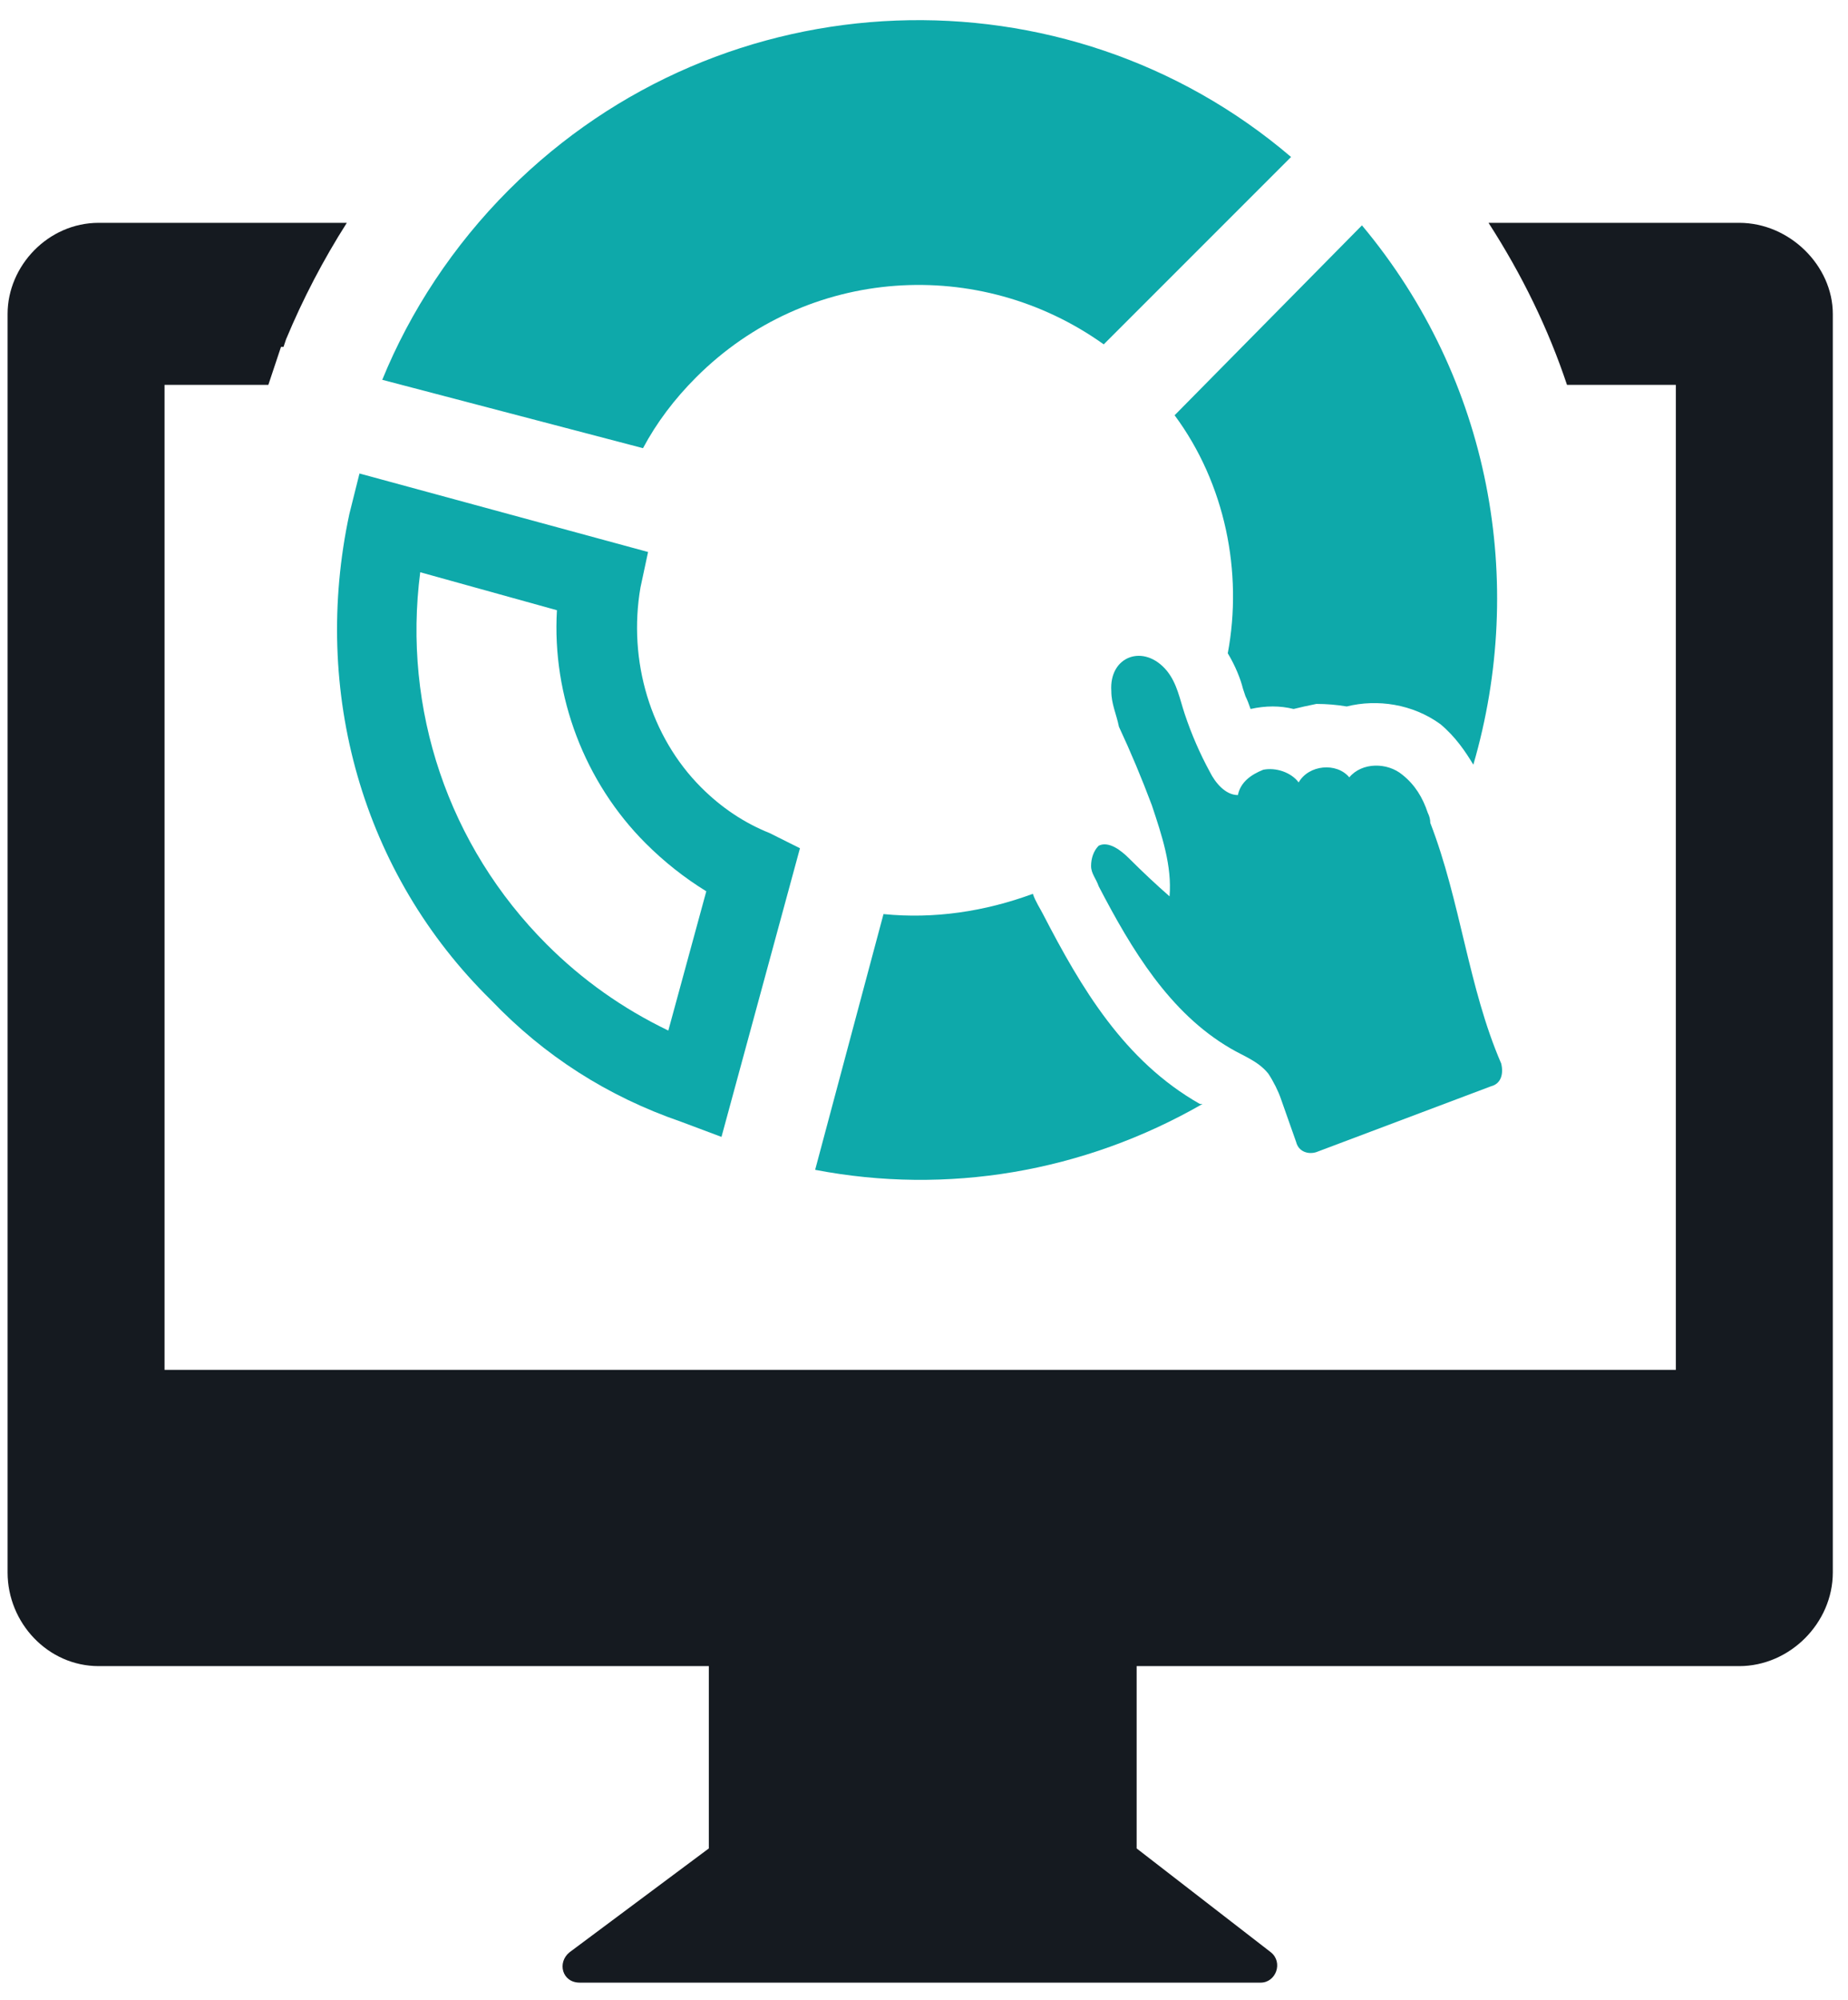 <svg version="1.2" xmlns="http://www.w3.org/2000/svg" viewBox="0 0 73 79" width="73" height="79"><style>.a{fill:#0ea9aa}.b{fill:#151a20}</style><path fill-rule="evenodd" class="a" d="m30.4 32.9l1.2 0.6-3.1 11.4-1.6-0.6c-2.9-1-5.4-2.6-7.5-4.8-5.1-5-7.1-12.2-5.6-19.2l0.4-1.6 11.4 3.1-0.3 1.4c-0.5 2.9 0.4 5.9 2.4 7.9q1.2 1.2 2.7 1.8zm-2.5 2.3q-1.3-0.8-2.4-1.9c-2.4-2.4-3.7-5.8-3.5-9.2l-5.4-1.5c-0.7 5.4 1.1 10.8 5 14.7q2.1 2.1 4.8 3.4z"/><path class="a" d="m27.5 14.9c4.4-4.4 11.2-4.8 16.1-1.3l7.4-7.4c-8.9-7.6-22.4-7.2-30.9 1.3-2.2 2.2-3.9 4.8-5 7.5l10.3 2.7q0.8-1.5 2.1-2.8z"/><path class="a" d="m59.3 42c-1.3-3-1.6-6.4-2.8-9.5q0-0.2-0.1-0.4c-0.2-0.6-0.5-1.1-1-1.5-0.6-0.5-1.6-0.5-2.1 0.1-0.5-0.6-1.6-0.5-2 0.2-0.3-0.4-0.9-0.6-1.4-0.5-0.5 0.2-0.9 0.5-1 1-0.5 0-0.9-0.5-1.1-0.9q-0.6-1.1-1-2.3c-0.2-0.6-0.3-1.2-0.7-1.7-0.9-1.1-2.3-0.6-2.2 0.8 0 0.5 0.2 0.9 0.3 1.4q0.7 1.5 1.3 3.1c0.4 1.2 0.8 2.4 0.7 3.6q-0.8-0.7-1.6-1.5c-0.3-0.3-0.8-0.7-1.2-0.5-0.2 0.2-0.3 0.5-0.3 0.8 0 0.3 0.2 0.5 0.3 0.8 1.3 2.5 2.8 5 5.2 6.4 0.5 0.3 1.1 0.5 1.5 1 0.2 0.3 0.4 0.7 0.5 1l0.6 1.7c0.1 0.4 0.5 0.5 0.8 0.4l6.9-2.6c0.4-0.1 0.5-0.5 0.4-0.9z"/><path class="a" d="m48.5 25.8c0.3 0.5 0.5 1 0.6 1.4l0.1 0.3q0.1 0.2 0.2 0.5 0.9-0.2 1.7 0 0.4-0.1 0.9-0.2 0.6 0 1.2 0.1c1.2-0.3 2.6-0.1 3.7 0.7 0.6 0.5 1 1.1 1.3 1.6 2.1-7.2 0.7-15.2-4.4-21.3l-7.4 7.5c2 2.7 2.7 6.2 2.1 9.4z"/><path class="a" d="m41.2 36.1c-0.1-0.2-0.3-0.5-0.4-0.8-1.9 0.7-3.9 1-5.9 0.8l-2.7 10.1c5.2 1 10.6 0.1 15.3-2.6h-0.1c-3-1.7-4.7-4.6-6.2-7.5z"/><path class="b" d="m68.7 8.8h-9.9q2 3.1 3.1 6.4h4.3v38.9h-59.7v-38.9h4.1l0.3-0.9 0.2-0.6h0.1l0.1-0.3q1-2.4 2.4-4.6h-9.8c-2 0-3.6 1.7-3.6 3.6v49.7c0 2 1.6 3.7 3.6 3.7h24.1v7.2l-5.5 4.1c-0.5 0.4-0.3 1.2 0.4 1.2h26.9c0.6 0 0.9-0.8 0.4-1.2l-5.3-4.1v-7.2h23.8c2 0 3.7-1.7 3.7-3.7v-49.7c0-1.9-1.7-3.6-3.7-3.6z"/></svg>